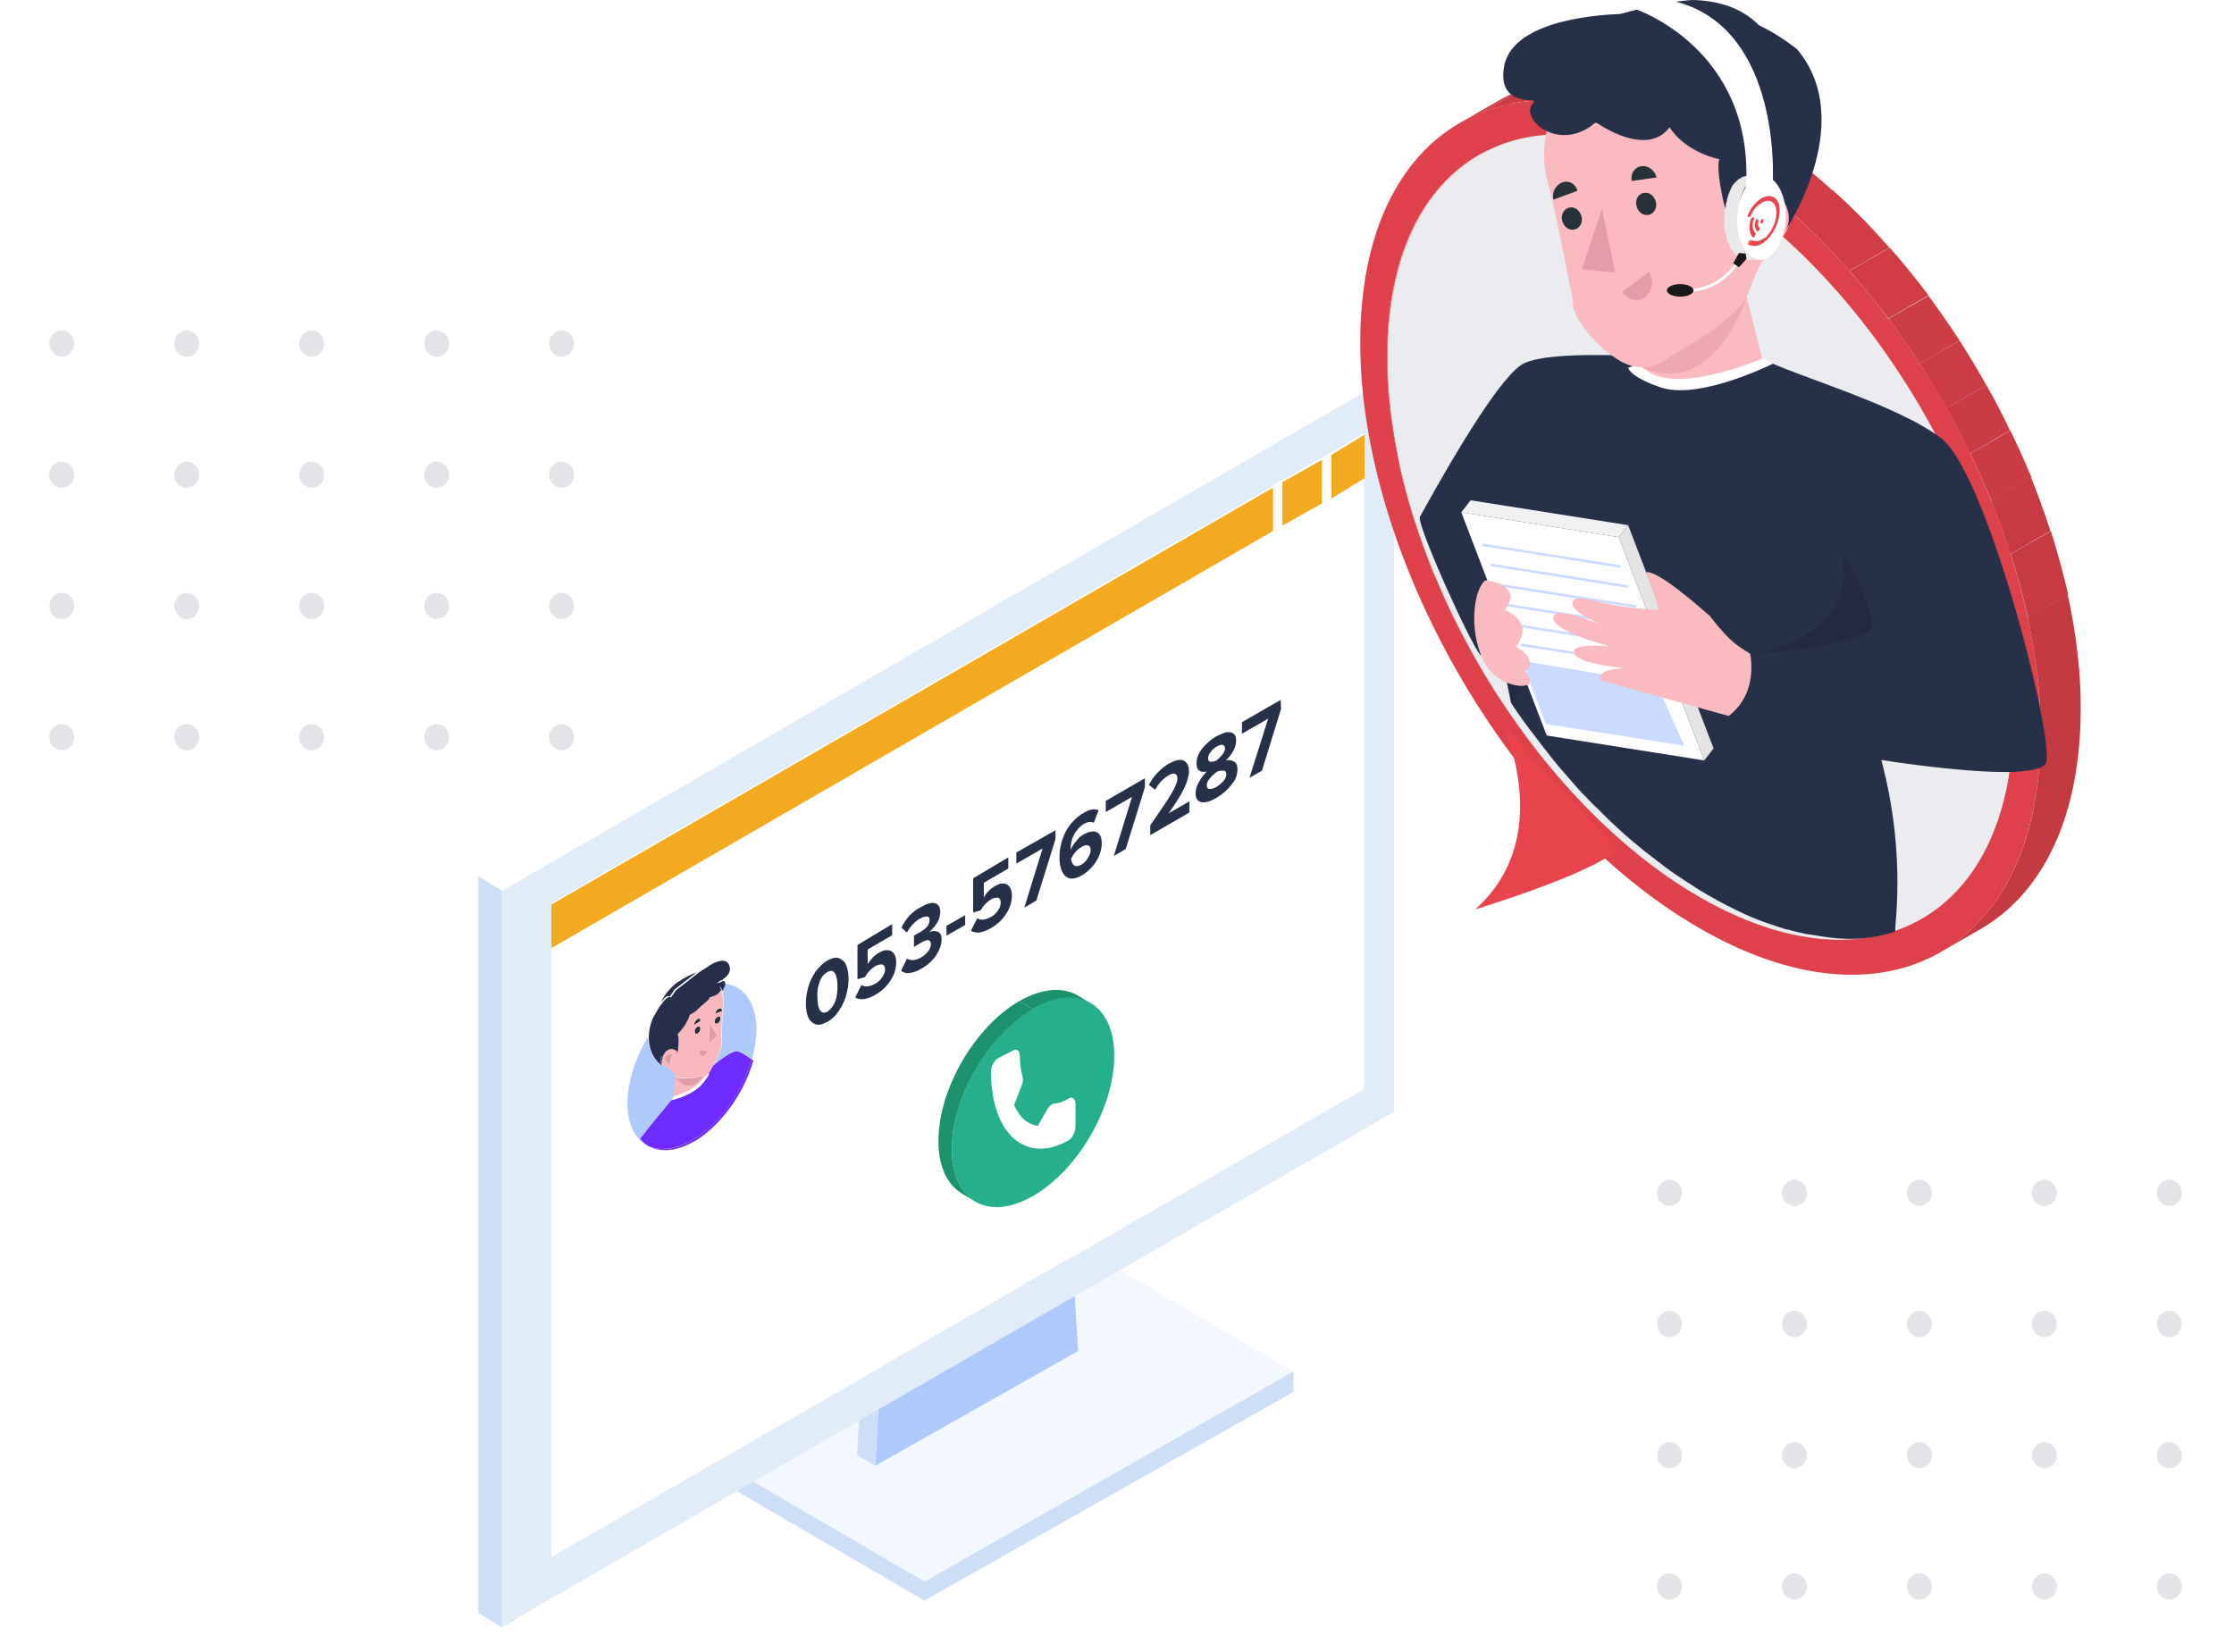 <svg width="453" height="335" viewBox="0 0 453 335" fill="none" xmlns="http://www.w3.org/2000/svg">
<g filter="url(#filter0_d_1503_141)">
<g opacity="0.3">
<ellipse cx="338.534" cy="231.918" rx="2.534" ry="2.661" fill="#9EA6B2"/>
<ellipse cx="363.871" cy="231.918" rx="2.534" ry="2.661" fill="#9EA6B2"/>
<ellipse cx="389.208" cy="231.918" rx="2.534" ry="2.661" fill="#9EA6B2"/>
<ellipse cx="414.545" cy="231.918" rx="2.534" ry="2.661" fill="#9EA6B2"/>
<ellipse cx="338.534" cy="258.529" rx="2.534" ry="2.661" fill="#9EA6B2"/>
<ellipse cx="363.871" cy="258.529" rx="2.534" ry="2.661" fill="#9EA6B2"/>
<ellipse cx="389.208" cy="258.529" rx="2.534" ry="2.661" fill="#9EA6B2"/>
<ellipse cx="414.545" cy="258.529" rx="2.534" ry="2.661" fill="#9EA6B2"/>
<ellipse cx="338.534" cy="285.14" rx="2.534" ry="2.661" fill="#9EA6B2"/>
<ellipse cx="363.871" cy="285.14" rx="2.534" ry="2.661" fill="#9EA6B2"/>
<ellipse cx="389.208" cy="285.14" rx="2.534" ry="2.661" fill="#9EA6B2"/>
<ellipse cx="414.545" cy="285.14" rx="2.534" ry="2.661" fill="#9EA6B2"/>
<ellipse cx="338.534" cy="311.751" rx="2.534" ry="2.661" fill="#9EA6B2"/>
<ellipse cx="363.871" cy="311.751" rx="2.534" ry="2.661" fill="#9EA6B2"/>
<ellipse cx="389.208" cy="311.751" rx="2.534" ry="2.661" fill="#9EA6B2"/>
<ellipse cx="414.545" cy="311.751" rx="2.534" ry="2.661" fill="#9EA6B2"/>
<ellipse cx="439.882" cy="231.918" rx="2.534" ry="2.661" fill="#9EA6B2"/>
<ellipse cx="439.882" cy="258.529" rx="2.534" ry="2.661" fill="#9EA6B2"/>
<ellipse cx="439.882" cy="285.14" rx="2.534" ry="2.661" fill="#9EA6B2"/>
<ellipse cx="439.882" cy="311.751" rx="2.534" ry="2.661" fill="#9EA6B2"/>
</g>
<g opacity="0.3">
<ellipse cx="12.534" cy="59.672" rx="2.534" ry="2.661" fill="#9EA6B2"/>
<ellipse cx="37.871" cy="59.672" rx="2.534" ry="2.661" fill="#9EA6B2"/>
<ellipse cx="63.208" cy="59.672" rx="2.534" ry="2.661" fill="#9EA6B2"/>
<ellipse cx="88.545" cy="59.672" rx="2.534" ry="2.661" fill="#9EA6B2"/>
<ellipse cx="12.534" cy="86.283" rx="2.534" ry="2.661" fill="#9EA6B2"/>
<ellipse cx="37.871" cy="86.283" rx="2.534" ry="2.661" fill="#9EA6B2"/>
<ellipse cx="63.208" cy="86.283" rx="2.534" ry="2.661" fill="#9EA6B2"/>
<ellipse cx="88.545" cy="86.283" rx="2.534" ry="2.661" fill="#9EA6B2"/>
<ellipse cx="12.534" cy="112.894" rx="2.534" ry="2.661" fill="#9EA6B2"/>
<ellipse cx="37.871" cy="112.894" rx="2.534" ry="2.661" fill="#9EA6B2"/>
<ellipse cx="63.208" cy="112.894" rx="2.534" ry="2.661" fill="#9EA6B2"/>
<ellipse cx="88.545" cy="112.894" rx="2.534" ry="2.661" fill="#9EA6B2"/>
<ellipse cx="12.534" cy="139.505" rx="2.534" ry="2.661" fill="#9EA6B2"/>
<ellipse cx="37.871" cy="139.505" rx="2.534" ry="2.661" fill="#9EA6B2"/>
<ellipse cx="63.208" cy="139.505" rx="2.534" ry="2.661" fill="#9EA6B2"/>
<ellipse cx="88.545" cy="139.505" rx="2.534" ry="2.661" fill="#9EA6B2"/>
<ellipse cx="113.882" cy="59.672" rx="2.534" ry="2.661" fill="#9EA6B2"/>
<ellipse cx="113.882" cy="86.283" rx="2.534" ry="2.661" fill="#9EA6B2"/>
<ellipse cx="113.882" cy="112.894" rx="2.534" ry="2.661" fill="#9EA6B2"/>
<ellipse cx="113.882" cy="139.505" rx="2.534" ry="2.661" fill="#9EA6B2"/>
</g>
</g>
<path d="M262.297 278.142L187.318 320.711L129.031 286.71L204.01 244.141L262.297 278.142Z" fill="#F3F8FF"/>
<path d="M262.297 278.142V282.29L187.318 324.679V320.801L262.297 278.142Z" fill="#CDDFF7"/>
<path d="M187.408 320.711V324.589L129.121 290.588V286.709L187.408 320.711Z" fill="#CDDFF7"/>
<path d="M211.86 168.382L218.627 273.993L177.483 297.262L183.619 184.075L211.86 168.382Z" fill="#AEC9FB"/>
<path d="M177.483 297.262L173.784 295.187L179.919 182.001L183.619 184.075L177.483 297.262Z" fill="#CDDFF7"/>
<path d="M183.709 184.075L180.009 182.001L208.251 166.398L211.95 168.472L183.709 184.075Z" fill="#9098A6"/>
<path d="M104.399 328.557L101.692 330L97 327.114V177.672L104.399 182.181V328.557Z" fill="#CDDFF7"/>
<path d="M104.399 182.181L97 177.672L277.997 73.143L282.688 76.029V78.915L104.399 182.181Z" fill="white"/>
<path d="M282.688 76.029V225.472L101.692 330V180.738L282.688 76.029ZM111.797 315.75L276.553 220.872V87.934L111.797 183.263V315.75Z" fill="#E1ECF9"/>
<path d="M276.553 87.934V220.872L111.797 315.75V183.173L276.553 87.934Z" fill="white"/>
<path d="M258.237 98.847L111.797 183.444V192.282L258.147 107.685V98.847H258.237Z" fill="#F3AA1E"/>
<path d="M268.072 93.255V102.093V103.086L269.966 102.093V101.101V92.263L268.072 93.255Z" fill="white"/>
<path d="M258.237 98.215V98.847V107.685V108.316L260.312 107.324L260.132 106.693V97.855V97.223L258.237 98.215Z" fill="white"/>
<path d="M268.072 102.093V93.255L260.041 97.764V106.603L268.072 102.093Z" fill="#F3AA1E"/>
<path d="M276.734 96.953V88.114L269.966 92.263V101.101L276.734 96.953Z" fill="#F3AA1E"/>
<path d="M299.832 31.656L307.952 26.966C296.584 33.64 289.456 47.71 289.365 67.641C289.365 74.676 290.177 81.981 291.802 89.377L283.681 94.067C282.057 86.671 281.245 79.366 281.245 72.331C281.335 52.309 288.463 38.24 299.832 31.656Z" fill="#C53A41"/>
<path d="M283.771 93.976L291.892 89.287C292.794 93.255 293.787 97.223 295.14 101.192L287.019 105.881C285.666 101.913 284.583 97.945 283.771 93.976Z" fill="#C73A42"/>
<path d="M286.929 105.881L295.05 101.192C296.132 104.529 297.305 107.775 298.659 111.022L290.538 115.712C289.185 112.465 288.012 109.218 286.929 105.881Z" fill="#C83A42"/>
<path d="M290.538 115.712L298.659 111.022C299.832 113.998 301.185 116.975 302.629 119.951L294.508 124.641C293.065 121.755 291.711 118.778 290.538 115.712Z" fill="#CA3B43"/>
<path d="M294.508 124.64L302.629 119.951C303.982 122.837 305.516 125.633 307.05 128.428L298.929 133.118C297.305 130.322 295.862 127.527 294.508 124.64Z" fill="#CB3B43"/>
<path d="M298.929 133.118L307.05 128.428C308.674 131.224 310.298 134.02 312.103 136.726L303.982 141.416C302.178 138.71 300.463 135.914 298.929 133.118Z" fill="#CD3C44"/>
<path d="M303.892 141.416L312.013 136.726C313.907 139.612 315.802 142.408 317.877 145.113L309.757 149.803C307.682 147.098 305.787 144.302 303.892 141.416Z" fill="#CE3C44"/>
<path d="M309.757 149.803L317.877 145.113C320.223 148.18 322.569 151.156 325.096 154.042L316.975 158.732C314.449 155.846 312.103 152.87 309.757 149.803Z" fill="#D03D45"/>
<path d="M316.975 158.732L325.096 154.042C328.524 157.92 332.043 161.528 335.742 164.865L327.622 169.554C323.923 166.217 320.404 162.61 316.975 158.732Z" fill="#D13D45"/>
<path d="M327.622 169.554L335.742 164.865C341.156 169.735 346.84 173.883 352.705 177.311L344.585 182C338.72 178.573 333.036 174.334 327.622 169.554Z" fill="#D33D46"/>
<path d="M344.585 181.91L352.705 177.22C356.495 179.385 360.284 181.189 363.893 182.542L355.773 187.231C352.164 185.969 348.465 184.165 344.585 181.91Z" fill="#D33D46"/>
<path d="M355.863 187.322L363.984 182.632C367.773 184.075 371.382 184.977 374.901 185.518L366.781 190.208C363.262 189.666 359.653 188.674 355.863 187.322Z" fill="#D13D45"/>
<path d="M366.781 190.117L374.901 185.428C377.518 185.788 380.044 185.969 382.48 185.879L374.36 190.568C371.924 190.659 369.397 190.568 366.781 190.117Z" fill="#D03D45"/>
<path d="M374.36 190.658L382.48 185.969C384.646 185.879 386.721 185.608 388.706 185.247L380.586 189.937C378.601 190.298 376.525 190.568 374.36 190.658Z" fill="#CE3C44"/>
<path d="M380.586 189.847L388.706 185.157C390.601 184.796 392.405 184.165 394.12 183.443L385.999 188.133C384.285 188.945 382.48 189.486 380.586 189.847Z" fill="#CD3C44"/>
<path d="M386.089 188.223L394.21 183.534C395.473 182.992 396.736 182.361 398 181.73L389.879 186.42C388.616 187.051 387.353 187.682 386.089 188.223Z" fill="#CB3B43"/>
<path d="M299.832 31.656L307.952 26.966C309.125 26.245 310.388 25.613 311.742 25.163L303.621 29.852C302.268 30.303 301.095 30.935 299.832 31.656Z" fill="#D6D7DA"/>
<path d="M299.832 31.656L307.952 26.966C309.125 26.245 310.388 25.613 311.742 25.163L303.621 29.852C302.268 30.303 301.095 30.934 299.832 31.656Z" fill="#D6D7DA"/>
<path d="M303.621 29.762L311.742 25.072C313.456 24.351 315.261 23.81 317.155 23.359L309.035 28.049C307.14 28.5 305.336 29.041 303.621 29.762Z" fill="#D7D8DC"/>
<path d="M309.035 28.139L317.156 23.449C319.141 22.998 321.216 22.727 323.381 22.727L315.261 27.417C313.095 27.417 311.02 27.688 309.035 28.139Z" fill="#D9DADD"/>
<path d="M315.261 27.327L323.381 22.637C325.817 22.547 328.344 22.727 330.96 23.088L322.84 27.778C320.223 27.417 317.697 27.237 315.261 27.327Z" fill="#DADBDF"/>
<path d="M315.261 27.327L323.381 22.637C325.817 22.547 328.344 22.727 330.96 23.088L322.84 27.778C320.223 27.417 317.697 27.237 315.261 27.327Z" fill="#DADBDF"/>
<path d="M322.84 27.778L330.96 23.088C334.479 23.629 338.088 24.531 341.878 25.974L333.757 30.664C330.058 29.311 326.359 28.319 322.84 27.778Z" fill="#DCDDE0"/>
<path d="M333.848 30.664L341.968 25.974C345.577 27.327 349.367 29.131 353.156 31.295L345.036 35.985C341.246 33.821 337.457 32.017 333.848 30.664Z" fill="#DDDEE2"/>
<path d="M295.952 24.982L304.073 20.292C305.336 19.571 306.779 18.849 308.133 18.308L300.012 22.998C298.659 23.539 297.305 24.171 295.952 24.982Z" fill="#CB3B43"/>
<path d="M300.012 22.998L308.133 18.308C310.028 17.497 312.013 16.956 314.088 16.505L305.967 21.194C303.892 21.555 301.907 22.186 300.012 22.998Z" fill="#CD3C44"/>
<path d="M305.967 21.104L314.088 16.414C316.253 15.963 318.509 15.693 320.855 15.602L312.734 20.292C310.388 20.383 308.133 20.653 305.967 21.104Z" fill="#CE3C44"/>
<path d="M312.734 20.292L320.855 15.603C323.471 15.512 326.269 15.693 329.156 16.053L321.035 20.743C318.148 20.383 315.351 20.202 312.734 20.292Z" fill="#D03D45"/>
<path d="M320.945 20.834L329.066 16.144C332.855 16.685 336.825 17.767 340.976 19.3L332.855 23.99C328.795 22.457 324.825 21.375 320.945 20.834Z" fill="#D13D45"/>
<path d="M332.855 23.9L340.976 19.21C344.946 20.653 349.006 22.637 353.156 24.982L345.036 29.672C340.885 27.327 336.825 25.433 332.855 23.9Z" fill="#D33D46"/>
<path d="M345.036 35.985L353.156 31.295C359.021 34.723 364.706 38.871 370.119 43.741L361.999 48.431C356.585 43.561 350.901 39.412 345.036 35.985Z" fill="#DDDEE2"/>
<path d="M361.999 48.431L370.119 43.742C373.818 47.078 377.428 50.686 380.766 54.564L372.646 59.254C369.217 55.376 365.698 51.768 361.999 48.431Z" fill="#DCDDE0"/>
<path d="M372.646 59.254L380.766 54.564C383.292 57.45 385.729 60.426 387.984 63.493L379.864 68.183C377.608 65.116 375.172 62.05 372.646 59.254Z" fill="#DADBDF"/>
<path d="M379.864 68.183L387.984 63.493C390.059 66.198 391.954 68.994 393.849 71.88L385.729 76.57C383.834 73.684 381.939 70.888 379.864 68.183Z" fill="#D9DADD"/>
<path d="M385.729 76.57L393.849 71.88C395.563 74.586 397.278 77.382 398.902 80.178L390.781 84.867C389.157 82.072 387.533 79.276 385.729 76.57Z" fill="#D7D8DC"/>
<path d="M390.781 84.867L398.902 80.178C400.436 82.974 401.969 85.769 403.323 88.655L395.202 93.345C393.759 90.459 392.315 87.663 390.781 84.867Z" fill="#D6D7DA"/>
<path d="M395.203 93.345L403.323 88.655C404.767 91.632 406.03 94.608 407.293 97.584L399.173 102.274C397.909 99.207 396.556 96.231 395.203 93.345Z" fill="#D4D5D8"/>
<path d="M399.172 102.184L407.293 97.494C408.646 100.741 409.819 104.078 410.902 107.324L402.782 112.014C401.699 108.767 400.436 105.521 399.172 102.184Z" fill="#D3D3D7"/>
<path d="M402.691 112.104L410.812 107.415C412.075 111.383 413.158 115.351 414.06 119.319L405.94 124.009C405.037 120.041 403.955 116.073 402.691 112.104Z" fill="#D1D2D5"/>
<path d="M405.94 123.919L414.06 119.229C415.684 126.625 416.496 133.93 416.496 140.965C416.406 160.987 409.368 175.056 397.909 181.64L389.789 186.33C401.157 179.746 408.285 165.586 408.376 145.654C408.376 138.62 407.564 131.315 405.94 123.919Z" fill="#CFD0D4"/>
<path d="M345.036 35.985C380.044 56.188 408.466 105.43 408.376 145.655C408.286 185.879 379.683 202.203 344.675 182.001C309.667 161.798 281.245 112.646 281.335 72.331C281.425 32.017 310.028 15.783 345.036 35.985Z" fill="#EBECF0"/>
<path d="M345.036 29.762L353.156 25.072C359.563 28.77 365.698 33.279 371.563 38.601L363.442 43.291C357.578 37.969 351.442 33.37 345.036 29.762Z" fill="#D33D46"/>
<path d="M363.442 43.2L371.563 38.511C375.623 42.118 379.503 46.086 383.112 50.235L374.992 54.925C371.382 50.776 367.503 46.808 363.442 43.2Z" fill="#D13D45"/>
<path d="M375.082 54.925L383.202 50.235C385.909 53.301 388.526 56.548 391.052 59.885L382.932 64.575C380.405 61.328 377.789 58.081 375.082 54.925Z" fill="#D03D45"/>
<path d="M382.932 64.665L391.052 59.975C393.217 62.952 395.383 66.018 397.368 69.084L389.247 73.774C387.262 70.618 385.097 67.641 382.932 64.665Z" fill="#CE3C44"/>
<path d="M389.247 73.774L397.368 69.085C399.263 72.061 401.067 75.037 402.782 78.103L394.661 82.793C392.947 79.727 391.142 76.751 389.247 73.774Z" fill="#CD3C44"/>
<path d="M394.661 82.793L402.782 78.103C404.496 81.079 406.12 84.146 407.564 87.302L399.443 91.992C398 88.836 396.375 85.769 394.661 82.793Z" fill="#CB3B43"/>
<path d="M399.533 91.992L407.654 87.302C409.188 90.459 410.631 93.706 411.985 96.953L403.864 101.642C402.511 98.396 401.067 95.149 399.533 91.992Z" fill="#CA3B43"/>
<path d="M403.774 101.642L411.895 96.953C413.338 100.47 414.601 104.078 415.774 107.685L407.654 112.375C406.571 108.767 405.218 105.16 403.774 101.642Z" fill="#C83A42"/>
<path d="M407.744 112.375L415.865 107.685C417.218 112.014 418.391 116.253 419.383 120.582L411.263 125.272C410.271 120.943 409.098 116.614 407.744 112.375Z" fill="#C73A42"/>
<path d="M411.173 125.272L419.293 120.582C421.008 128.609 422 136.545 421.91 144.121C421.82 165.857 414.15 181.099 401.789 188.314L393.669 193.003C406.03 185.788 413.789 170.547 413.789 148.811C413.88 141.145 412.887 133.208 411.173 125.272Z" fill="#C53A41"/>
<path d="M345.036 29.762C383.112 51.678 413.97 105.16 413.789 148.811C413.699 192.553 382.571 210.229 344.585 188.223C306.509 166.308 275.651 112.826 275.831 69.174C275.921 25.433 307.05 7.756 345.036 29.762ZM344.585 181.91C379.593 202.112 408.195 185.879 408.285 145.564C408.376 105.34 379.954 56.097 344.946 35.895C309.937 15.693 281.335 31.927 281.245 72.241C281.155 112.555 309.576 161.708 344.585 181.91Z" fill="#DF414A"/>
<path d="M304.794 147.188C304.794 147.188 315.531 169.915 299.11 184.436C299.11 184.436 322.93 177.221 327.983 172.26L304.794 147.188Z" fill="#E9444D"/>
<path d="M300.463 132.938C302.178 129.962 303.351 127.887 303.351 127.887C303.351 127.887 304.794 134.471 306.418 142.588C307.772 144.663 309.216 146.647 310.659 148.541C312.103 150.435 313.546 152.329 314.99 154.132C315.802 155.124 316.614 156.116 317.516 157.109C318.329 158.01 319.05 158.912 319.862 159.814C320.494 160.536 321.126 161.167 321.757 161.798C322.479 162.61 323.201 163.332 324.013 164.053C327.622 167.751 331.502 171.178 335.472 174.154C336.103 174.695 336.825 175.146 337.457 175.687C338.269 176.319 339.171 176.95 339.983 177.491C340.976 178.122 341.968 178.844 342.87 179.385C343.953 180.107 345.126 180.828 346.209 181.459C348.825 182.993 351.352 184.255 353.878 185.428C354.42 185.698 354.961 185.879 355.502 186.149C357.487 186.961 359.382 187.592 361.367 188.224C361.818 188.404 362.269 188.494 362.811 188.584C363.623 188.855 364.525 189.035 365.337 189.216C365.969 189.396 366.6 189.486 367.232 189.576C367.322 189.576 367.322 189.576 367.412 189.576C372.736 190.568 377.789 191.019 384.285 188.945L384.375 187.412C385.368 176.229 384.375 164.955 381.488 154.132C381.488 154.132 396.556 156.567 406.481 156.567C407.473 156.567 408.466 156.567 409.278 156.477C411.804 156.297 413.789 155.936 414.601 155.124C414.692 154.944 414.872 154.854 414.872 154.673C415.143 154.132 415.053 152.689 414.872 150.795C413.609 139.702 405.669 109.579 398.36 95.51C398.36 95.419 398.27 95.329 398.18 95.239C396.646 92.173 395.022 89.918 393.578 88.836C384.285 81.801 362.811 75.849 357.307 72.692L335.201 72.421C335.201 72.421 314.81 70.888 309.035 73.684C304.885 75.668 296.133 89.918 287.922 104.799C287.11 106.332 299.742 134.11 300.463 132.938Z" fill="#263049"/>
<path opacity="0.2" d="M373.187 111.653C373.187 111.653 381.307 124.37 379.052 127.797C376.706 131.224 354.961 132.667 354.961 132.667C354.961 132.667 378.24 129.421 373.187 111.653Z" fill="#1B1819"/>
<path opacity="0.2" d="M303.351 127.887C303.351 127.887 313.276 108.497 311.742 101.552C311.742 101.552 313.456 135.734 306.418 142.588L303.351 127.887Z" fill="#1B1819"/>
<path d="M357.397 72.602L359.653 73.684C359.653 73.684 345.397 80.899 337.276 78.735C337.276 78.735 330.96 76.841 330.148 74.586L333.216 73.594C333.126 73.594 337.637 80.538 357.397 72.602Z" fill="white"/>
<path d="M353.608 57.901L357.307 72.692C357.307 72.692 339.081 80.629 333.306 74.586L332.494 71.429L353.608 57.901Z" fill="#FBBAC0"/>
<path d="M360.375 43.291C360.375 43.291 365.969 33.55 364.886 28.86C363.803 24.171 345.848 31.566 345.848 31.566C345.848 31.566 348.916 41.847 350.359 44.192C351.713 46.537 360.375 43.291 360.375 43.291Z" fill="#435973"/>
<path d="M307.591 17.406C307.862 18.489 309.667 19.841 312.103 21.194C311.471 21.645 311.381 22.547 311.922 23.088C312.013 23.178 312.013 23.178 312.103 23.269C312.644 23.629 313.095 23.81 313.366 23.9L314.088 24.08C314.358 23.449 314.539 22.908 314.719 22.457C314.719 22.367 314.81 22.367 314.81 22.277C318.328 23.9 321.847 24.441 321.847 24.441C322.389 24.622 323.02 24.712 323.562 24.892C330.239 26.335 338.539 25.794 338.539 25.794C341.878 31.025 348.645 32.288 348.645 32.288C348.645 32.378 348.555 32.468 348.555 32.558C353.247 35.083 360.104 31.476 363.442 29.401C364.705 28.59 365.427 28.049 365.427 28.049C365.427 28.049 368.585 19.932 357.848 6.494C354.149 1.714 348.645 0.09 343.051 0C342.87 0 341.878 0.09 340.434 0.271C337.367 0.722 331.953 1.714 326.359 3.517C318.689 5.952 310.749 9.921 308.223 15.783H308.133C307.682 15.963 307.321 16.324 307.591 17.406Z" fill="#263049"/>
<path d="M314.088 24.08L348.013 32.107C348.194 32.197 348.374 32.378 348.645 32.468C348.645 32.378 348.645 32.288 348.735 32.197C348.735 32.197 341.878 30.935 338.63 25.704C338.63 25.704 330.329 26.245 323.652 24.802C323.111 24.712 322.479 24.531 321.938 24.351C321.938 24.351 318.419 23.81 314.9 22.186C314.9 22.277 314.81 22.277 314.81 22.367C314.539 22.908 314.359 23.449 314.088 24.08Z" fill="#263049"/>
<path d="M319.141 62.681L319.231 62.861C319.502 63.853 320.043 64.846 320.674 65.748C321.035 66.379 321.487 66.92 321.938 67.461C323.832 69.806 326.359 71.971 328.705 73.323C328.885 73.413 329.066 73.504 329.246 73.594C329.607 73.774 329.968 73.865 330.329 74.045C330.69 74.135 331.051 74.315 331.412 74.315C331.953 74.406 332.585 74.496 333.126 74.496C333.487 74.496 333.938 74.496 334.299 74.406C334.389 74.406 334.57 74.315 334.75 74.315C337.367 73.774 337.547 72.872 340.525 71.249C340.976 71.069 341.427 70.798 341.788 70.528C342.78 69.986 343.773 69.355 344.675 68.724C345.216 68.363 345.758 68.002 346.299 67.641C350.359 64.755 353.608 61.779 354.239 60.156C354.239 60.156 355.412 56.729 356.856 53.843L356.946 53.752C357.126 53.392 357.307 53.031 357.578 52.67C357.758 52.49 357.848 52.219 357.938 52.039C358.931 50.506 360.736 49.243 361.909 47.439C363.081 45.726 363.533 43.651 361.909 40.675C359.833 37.068 356.585 37.789 354.149 39.593C353.156 40.314 352.344 41.216 351.803 42.118C351.442 42.659 351.262 43.2 351.171 43.561C350.72 46.447 348.194 35.264 348.826 32.558C348.826 32.468 348.826 32.378 348.916 32.288C348.916 32.288 342.149 31.025 338.81 25.794C338.81 25.794 330.509 26.335 323.832 24.892C323.291 24.802 322.659 24.622 322.118 24.441C322.118 24.441 318.599 23.9 315.08 22.277C315.08 22.367 314.99 22.367 314.99 22.457C314.81 22.908 314.539 23.449 314.359 24.08C314.088 24.802 313.817 25.614 313.637 26.515C313.005 29.311 312.734 33.009 313.907 37.248C314.178 38.06 314.359 39.052 314.719 40.314C314.81 40.765 314.9 41.216 314.99 41.667C316.344 47.529 317.968 56.278 318.87 60.607C318.87 61.509 318.96 62.23 319.141 62.681Z" fill="#FBBAC0"/>
<path d="M353.156 44.192C353.156 44.192 358.299 40.765 359.111 42.749C360.014 44.733 357.126 49.514 355.953 49.874C355.953 49.874 355.953 45.816 353.156 44.192Z" fill="#EDA9B2"/>
<path d="M332.945 74.586C347.653 80.719 353.878 61.148 354.149 60.246C353.427 61.869 350.269 64.846 346.209 67.641C345.668 68.002 345.126 68.363 344.585 68.724C343.683 69.355 342.69 69.896 341.698 70.528C341.246 70.798 340.795 71.069 340.434 71.249C337.457 72.782 337.367 73.774 334.66 74.315C334.479 74.315 334.299 74.406 334.209 74.406C333.757 74.496 333.306 74.496 332.945 74.586Z" fill="#EDA9B2"/>
<path d="M331.863 41.847C332.223 43.11 333.306 43.832 334.389 43.561C335.472 43.29 336.103 42.028 335.742 40.855C335.381 39.593 334.299 38.871 333.216 39.142C332.133 39.412 331.502 40.585 331.863 41.847Z" fill="#263238"/>
<path d="M330.87 36.707L335.923 35.985C335.562 34.542 334.208 33.46 332.765 33.73C331.411 33.911 330.599 35.264 330.87 36.707Z" fill="#263238"/>
<path d="M334.389 55.105L328.975 59.164C330.058 60.877 332.224 61.418 333.667 60.246C335.111 59.074 335.472 56.819 334.389 55.105Z" fill="#E29DA8"/>
<path d="M314.99 40.495L319.862 38.691C319.501 37.248 318.148 36.526 316.795 36.977C315.441 37.518 314.629 39.052 314.99 40.495Z" fill="#263238"/>
<path d="M316.795 44.824C317.155 46.086 318.238 46.808 319.321 46.537C320.404 46.267 321.035 45.004 320.674 43.832C320.313 42.569 319.231 41.847 318.148 42.118C317.065 42.389 316.434 43.651 316.795 44.824Z" fill="#263238"/>
<path d="M324.825 42.298L327.532 55.285L320.765 54.564L324.825 42.298Z" fill="#E29DA8"/>
<path d="M311.832 20.293C313.546 19.481 315.892 19.481 315.892 19.481C315.892 19.481 314.088 20.112 311.832 20.293C310.659 20.834 309.847 21.826 310.479 23.449C311.02 24.712 312.013 25.794 313.366 26.515C313.546 25.614 313.817 24.802 314.088 24.08C314.359 23.449 314.539 22.908 314.719 22.457C314.719 22.367 314.81 22.367 314.81 22.277C318.329 23.9 321.847 24.441 321.847 24.441C322.389 24.622 323.02 24.712 323.562 24.892C330.239 26.335 338.54 25.794 338.54 25.794C341.878 31.025 348.645 32.288 348.645 32.288C348.645 32.378 348.555 32.468 348.555 32.558C347.923 35.354 350.45 46.447 350.901 43.561C350.991 43.11 351.171 42.569 351.532 42.118C352.074 41.216 352.886 40.314 353.878 39.593C356.314 37.789 359.563 37.068 361.638 40.675C363.352 43.651 362.811 45.816 361.638 47.439C362.179 47.89 361.638 47.439 361.638 47.439C361.638 47.439 376.976 25.073 364.435 10.011C364.435 10.011 352.525 0.451 349.547 5.321L345.397 2.976L331.141 2.796C331.141 2.796 330.69 2.796 329.878 2.796C325.005 2.886 307.321 3.788 305.065 13.077C303.712 19.751 308.223 20.563 311.832 20.293Z" fill="#263049"/>
<path d="M338.63 25.704C338.63 25.704 330.329 26.245 323.652 24.802C324.103 25.163 334.028 32.107 338.63 25.704Z" fill="#263049"/>
<path d="M315.983 19.481C315.983 19.481 313.546 19.481 311.922 20.292C314.088 20.112 315.983 19.481 315.983 19.481Z" fill="#263049"/>
<path d="M313.366 26.425C316.073 27.959 320.133 27.868 323.562 24.802C323.02 24.712 322.389 24.531 321.847 24.351C321.847 24.351 318.328 23.81 314.81 22.186C314.81 22.277 314.719 22.277 314.719 22.367C314.539 22.818 314.268 23.359 314.088 23.99C313.817 24.712 313.546 25.523 313.366 26.425Z" fill="#263049"/>
<path d="M296.313 103.897L313.637 149.172L345.577 154.222L328.254 108.948L296.313 103.897Z" fill="white"/>
<path d="M345.577 154.222L347.472 151.787L330.148 106.513L328.254 108.948L345.577 154.222Z" fill="#E4E4E4"/>
<path d="M328.254 108.948L330.148 106.513L298.208 101.462L296.313 103.897L328.254 108.948Z" fill="#F0F1F3"/>
<path d="M300.554 110.481L328.615 114.9" stroke="#CADBFF" stroke-width="0.502" stroke-miterlimit="10"/>
<path d="M302.178 114.54L330.148 118.959" stroke="#CADBFF" stroke-width="0.502" stroke-miterlimit="10"/>
<path d="M303.712 118.598L331.772 123.017" stroke="#CADBFF" stroke-width="0.502" stroke-miterlimit="10"/>
<path d="M305.245 122.656L333.306 127.076" stroke="#CADBFF" stroke-width="0.502" stroke-miterlimit="10"/>
<path d="M306.87 126.715L334.84 131.134" stroke="#CADBFF" stroke-width="0.502" stroke-miterlimit="10"/>
<path d="M308.403 130.773L336.464 135.102" stroke="#CADBFF" stroke-width="0.502" stroke-miterlimit="10"/>
<path d="M335.923 138.62L308.584 134.02L313.456 146.827L341.517 151.246L335.923 138.62Z" fill="#CADBFF"/>
<path d="M319.141 132.126C319.321 134.471 326.9 135.193 329.607 135.553C328.885 135.553 323.742 135.553 324.554 137.989L350.54 145.204C356.765 140.424 354.871 132.577 354.871 132.577C354.871 132.577 356.585 133.75 354.871 132.577C352.705 131.134 351.171 130.683 346.84 125.092C346.75 124.911 346.66 124.821 346.48 124.731C345.036 123.468 336.013 115.441 333.757 116.073C333.757 116.073 336.284 122.386 336.284 123.739C336.284 123.739 329.607 123.378 324.464 122.115C320.855 121.213 319.501 121.033 318.96 121.935C318.148 123.288 321.216 125.272 325.096 126.805C320.584 125.182 315.441 123.198 314.99 125.092C314.268 127.707 325.005 130.773 326.72 131.134C325.366 130.954 319.05 130.503 319.141 132.126Z" fill="#FBBAC0"/>
<path d="M353.968 38.06C351.893 41.306 351.622 46.718 353.427 50.055C355.232 53.482 358.299 53.572 360.374 50.325C362.45 47.078 362.72 41.667 360.916 38.33C359.202 34.903 356.044 34.813 353.968 38.06Z" fill="white"/>
<path d="M349.908 47.259C349.908 47.169 349.908 47.078 349.818 47.078C349.728 46.627 349.637 46.177 349.637 45.635C349.637 45.545 349.637 45.365 349.637 45.275C349.637 44.914 349.637 44.463 349.637 44.102C349.637 44.012 349.637 43.922 349.637 43.742C349.637 43.291 349.728 42.749 349.818 42.298C349.818 42.208 349.818 42.118 349.908 42.028C349.908 41.757 349.998 41.577 349.998 41.306C349.998 41.126 350.089 40.946 350.179 40.765C350.179 40.675 350.179 40.675 350.179 40.585V40.495C350.269 40.314 350.269 40.044 350.359 39.863C350.449 39.683 350.45 39.503 350.54 39.322C350.54 39.322 350.54 39.232 350.63 39.232C350.63 39.232 350.63 39.232 350.63 39.142C350.63 39.052 350.72 38.962 350.72 38.871C350.81 38.691 350.901 38.601 350.901 38.42C350.991 38.33 351.081 38.15 351.081 38.06C351.081 37.969 351.171 37.969 351.171 37.879C351.171 37.789 351.262 37.789 351.262 37.699C351.352 37.609 351.442 37.428 351.532 37.338C351.532 37.338 351.532 37.338 351.622 37.248C351.713 37.158 351.713 37.068 351.803 37.068C351.893 36.977 351.893 36.977 351.983 36.887C351.983 36.887 351.983 36.887 352.074 36.797C352.164 36.707 352.254 36.617 352.344 36.526C352.344 36.526 352.344 36.526 352.435 36.436L352.525 36.346C352.615 36.346 352.615 36.256 352.705 36.256C352.795 36.256 352.795 36.166 352.886 36.166C352.976 36.166 352.976 36.075 353.066 36.075C353.066 36.075 353.156 36.075 353.156 35.985C353.247 35.985 353.247 35.895 353.337 35.895C353.427 35.895 353.427 35.805 353.517 35.805C353.517 35.805 353.517 35.805 353.607 35.805H353.698C353.788 35.715 353.968 35.715 354.059 35.715H354.149H354.239C354.42 35.715 354.69 35.624 354.871 35.624L357.487 35.715C357.307 35.715 357.036 35.715 356.856 35.805C356.765 35.805 356.765 35.805 356.675 35.805C356.585 35.805 356.405 35.895 356.314 35.895C356.224 35.895 356.224 35.895 356.134 35.985C356.044 35.985 356.044 36.075 355.953 36.075C355.863 36.166 355.773 36.166 355.683 36.256C355.592 36.256 355.592 36.346 355.502 36.346C355.412 36.436 355.322 36.526 355.232 36.526L355.141 36.617C355.051 36.707 354.871 36.887 354.78 36.977C354.78 36.977 354.78 36.977 354.69 37.068C354.6 37.158 354.42 37.338 354.329 37.428C354.329 37.428 354.329 37.428 354.239 37.519C354.149 37.699 353.968 37.879 353.878 38.06C353.607 38.42 353.427 38.871 353.247 39.322C353.247 39.322 353.247 39.322 353.247 39.412C353.066 39.863 352.886 40.314 352.795 40.765C352.795 40.855 352.795 40.855 352.795 40.946C352.705 41.397 352.615 41.757 352.525 42.208C352.525 42.298 352.525 42.389 352.435 42.479C352.344 42.93 352.344 43.471 352.254 43.922C352.254 44.012 352.254 44.102 352.254 44.283C352.254 44.643 352.254 45.094 352.254 45.455C352.254 45.545 352.254 45.726 352.254 45.816C352.254 46.267 352.344 46.718 352.435 47.259C352.435 47.349 352.435 47.439 352.525 47.439C352.615 47.8 352.705 48.251 352.795 48.612C352.795 48.702 352.886 48.882 352.886 48.972C353.066 49.423 353.156 49.784 353.427 50.145C354.329 51.858 355.502 52.67 356.765 52.76L354.149 52.67C352.886 52.58 351.713 51.768 350.81 50.055C350.63 49.694 350.45 49.243 350.269 48.882C350.269 48.792 350.179 48.612 350.179 48.522C350.089 47.98 349.998 47.62 349.908 47.259Z" fill="#EAE8E8"/>
<path d="M353.427 51.498C353.427 51.498 349.638 59.705 341.066 58.803" stroke="white" stroke-width="0.572" stroke-miterlimit="10"/>
<path d="M353.968 51.408L352.615 51.317L351.442 53.392L352.615 54.203L354.149 52.49L353.968 51.408Z" fill="#1B1819"/>
<path d="M340.705 60.156C342.2 60.156 343.412 59.59 343.412 58.893C343.412 58.196 342.2 57.63 340.705 57.63C339.21 57.63 337.998 58.196 337.998 58.893C337.998 59.59 339.21 60.156 340.705 60.156Z" fill="#1B1819"/>
<path d="M359.021 40.855L358.48 40.585C359.111 40.855 359.472 41.487 359.653 42.479C359.833 44.373 358.751 46.898 357.217 48.071L357.758 48.341C359.292 47.169 360.465 44.643 360.194 42.749C360.104 41.848 359.653 41.126 359.021 40.855Z" fill="white"/>
<path d="M357.668 48.431L357.126 48.161C357.126 48.161 357.126 48.161 357.036 48.161C356.224 48.702 355.502 48.882 354.871 48.612L355.412 48.882C356.134 49.153 356.856 49.063 357.668 48.431Z" fill="white"/>
<path d="M356.044 44.553L355.502 44.283C355.141 45.185 355.322 46.177 355.773 46.537L356.314 46.808C355.863 46.447 355.773 45.455 356.044 44.553Z" fill="white"/>
<path d="M355.773 46.628L356.314 46.898L355.773 46.628C355.773 46.537 355.773 46.628 355.773 46.628Z" fill="#FF4B47"/>
<path d="M355.502 48.882L354.961 48.612C354.871 48.612 354.871 48.612 354.781 48.612L355.322 48.882C355.412 48.882 355.412 48.882 355.502 48.882Z" fill="#FF4B47"/>
<path d="M357.487 44.373L356.946 44.102C356.856 44.102 356.766 44.102 356.675 44.193L357.217 44.463C357.307 44.373 357.397 44.373 357.487 44.373Z" fill="white"/>
<path d="M356.585 45.094L357.126 45.365C357.036 45.365 357.036 45.275 357.036 45.094L356.495 44.824C356.405 45.004 356.495 45.094 356.585 45.094Z" fill="white"/>
<path d="M357.217 44.463L356.675 44.193L357.217 44.463Z" fill="#FF9493"/>
<path d="M355.322 48.972L354.781 48.702C354.69 48.702 354.69 48.792 354.6 48.882L355.141 49.153C355.232 49.063 355.232 48.972 355.322 48.972Z" fill="#FF4B47"/>
<path d="M355.141 49.153L354.69 48.882L354.51 49.243L355.051 49.514L355.141 49.153Z" fill="#FF4B47"/>
<path d="M355.051 49.514L354.51 49.243C354.42 49.423 354.42 49.604 354.51 49.604L355.051 49.874C354.961 49.874 354.961 49.694 355.051 49.514Z" fill="#FF4B47"/>
<path d="M355.232 44.192L354.69 43.922C354.6 44.012 354.6 44.012 354.51 44.102C354.239 44.914 354.149 45.726 354.239 46.357C354.329 47.078 354.6 47.529 354.961 47.89L355.502 48.161C355.141 47.89 354.871 47.349 354.781 46.627C354.69 45.906 354.781 45.184 355.051 44.373C355.141 44.373 355.141 44.283 355.232 44.192Z" fill="white"/>
<path d="M354.961 48.071L355.502 48.341L354.961 48.071Z" fill="#FF4B47"/>
<path d="M357.217 44.463C357.036 44.553 356.946 44.914 356.946 45.094C356.946 45.365 357.126 45.365 357.307 45.275C357.487 45.094 357.668 44.824 357.578 44.643C357.578 44.373 357.397 44.373 357.217 44.463Z" fill="#E9444D"/>
<path d="M357.217 44.463L356.675 44.193C356.495 44.283 356.405 44.643 356.405 44.824L356.946 45.094C356.946 44.914 357.036 44.643 357.217 44.463Z" fill="white"/>
<path d="M356.314 44.283L355.773 44.012H355.683L356.224 44.283H356.314Z" fill="white"/>
<path d="M356.495 44.373L355.953 44.102H355.773L356.314 44.283L356.495 44.373Z" fill="white"/>
<path d="M356.224 44.373L355.683 44.102C355.593 44.193 355.593 44.193 355.502 44.373L356.044 44.643C356.044 44.463 356.134 44.373 356.224 44.373Z" fill="white"/>
<path d="M356.224 44.373C356.134 44.463 356.134 44.463 356.044 44.644C355.683 45.545 355.863 46.537 356.314 46.898C356.405 46.898 356.405 46.898 356.495 46.898L356.585 46.808L356.765 46.537L356.856 46.267L356.765 46.177C356.495 45.996 356.405 45.365 356.585 44.824V44.644L356.495 44.553H356.314C356.314 44.283 356.224 44.283 356.224 44.373Z" fill="#E9444D"/>
<path d="M355.322 44.192L354.78 43.922C354.78 43.922 354.69 43.922 354.69 44.012L355.232 44.283C355.232 44.192 355.322 44.192 355.322 44.192Z" fill="white"/>
<path d="M355.593 44.192L355.051 44.012L354.871 43.922L355.322 44.192H355.593Z" fill="white"/>
<path d="M359.472 39.863L358.931 39.593C358.209 39.232 357.217 39.413 356.224 40.134L356.765 40.404C357.758 39.773 358.75 39.593 359.472 39.863Z" fill="white"/>
<path d="M355.232 44.193C355.141 44.283 355.141 44.283 355.051 44.373C354.78 45.184 354.69 45.996 354.78 46.628C354.871 47.349 355.141 47.8 355.502 48.161C355.592 48.161 355.592 48.161 355.683 48.161C355.683 48.161 355.773 48.071 355.773 47.98L355.953 47.62L356.044 47.349L355.953 47.259C355.683 46.988 355.502 46.628 355.412 46.086C355.322 45.545 355.412 45.004 355.683 44.373V44.193L355.592 44.102L355.412 44.012C355.322 44.193 355.232 44.193 355.232 44.193Z" fill="#E9444D"/>
<path d="M356.765 40.495L356.224 40.224C356.224 40.224 356.224 40.224 356.134 40.314L356.765 40.495Z" fill="#FF9493"/>
<path d="M354.42 44.012L353.878 43.742L354.149 43.832L354.6 44.102L354.42 44.012Z" fill="#FF4B47"/>
<path d="M356.765 40.495L356.224 40.224C355.322 40.946 354.42 42.028 353.878 43.291L354.42 43.561C354.961 42.298 355.773 41.216 356.765 40.495Z" fill="white"/>
<path d="M354.42 43.651L353.878 43.381C353.788 43.561 353.788 43.742 353.878 43.742L354.42 44.012C354.329 43.922 354.329 43.742 354.42 43.651Z" fill="white"/>
<path d="M356.765 40.495C355.863 41.216 354.961 42.298 354.419 43.561C354.329 43.742 354.329 43.922 354.419 43.922L354.6 44.012C354.69 44.012 354.69 44.012 354.78 44.012C354.871 44.012 354.871 43.922 354.961 43.832C355.412 42.749 356.044 41.938 356.856 41.397C356.856 41.397 356.856 41.397 356.946 41.306C358.57 40.134 360.014 40.765 360.194 42.749C360.375 44.643 359.292 47.169 357.758 48.341C357.758 48.341 357.758 48.341 357.668 48.341C356.856 48.882 356.134 49.063 355.502 48.792C355.412 48.792 355.412 48.792 355.322 48.792C355.232 48.792 355.232 48.882 355.141 48.972L354.961 49.333C354.871 49.514 354.871 49.694 354.961 49.694C355.773 50.055 356.675 49.874 357.668 49.153C357.668 49.153 357.668 49.153 357.758 49.063C359.743 47.62 361.096 44.463 360.826 42.028C360.645 39.863 358.75 39.052 356.765 40.495Z" fill="#E9444D"/>
<path d="M359.472 36.887C359.472 36.887 361.367 6.313 340.254 0.451C339.261 0.18 338.179 0.18 337.186 0.451L331.502 1.804C331.502 1.804 355.683 9.74 354.059 37.969L359.472 36.887Z" fill="white"/>
<path d="M300.734 133.84C303.17 138.981 308.764 139.612 309.937 138.8C310.659 138.349 309.847 136.906 309.216 136.095C309.576 135.914 309.847 135.644 310.028 135.193C310.93 132.848 307.411 131.224 307.411 131.224C307.411 131.224 309.035 128.789 308.764 127.436C308.223 124.821 305.155 123.739 305.155 123.739C305.155 123.739 306.599 121.664 306.238 120.582C305.606 118.057 301.185 117.696 301.185 117.696C298.749 119.68 297.847 127.797 300.734 133.84Z" fill="#FBBAC0"/>
<path d="M145.633 206.171C145.903 205.991 146.174 206.261 146.084 206.622C146.084 206.983 145.813 207.434 145.542 207.614H145.452C145.091 207.794 144.911 207.614 144.911 207.163C144.911 206.802 145.182 206.351 145.452 206.261C145.542 206.261 145.542 206.171 145.633 206.171C145.542 206.171 145.633 206.171 145.633 206.171Z" fill="#263238"/>
<path d="M171.618 195.799C171.889 196.521 172.069 197.423 172.069 198.505C172.069 199.587 171.889 200.67 171.618 201.752C171.348 202.834 170.806 203.916 170.175 204.908C169.543 205.901 168.731 206.712 167.739 207.253C166.746 207.794 165.934 207.975 165.302 207.704C164.671 207.434 164.129 206.983 163.859 206.261C163.588 205.54 163.408 204.638 163.408 203.556C163.408 202.473 163.588 201.391 163.859 200.309C164.129 199.227 164.671 198.144 165.302 197.152C166.024 196.16 166.836 195.348 167.739 194.807C168.731 194.266 169.543 194.086 170.175 194.356C170.806 194.627 171.348 195.078 171.618 195.799ZM169.363 203.105C169.724 202.203 169.814 201.121 169.814 199.948C169.814 198.776 169.633 197.874 169.272 197.333C168.911 196.791 168.37 196.791 167.739 197.152C167.017 197.603 166.475 198.234 166.205 199.136C165.844 200.038 165.663 201.121 165.754 202.293C165.754 203.465 165.934 204.367 166.295 204.908C166.656 205.45 167.197 205.54 167.919 205.089C168.46 204.638 169.002 204.007 169.363 203.105Z" fill="#263049"/>
<path d="M140.309 231.244C145.813 228.087 150.505 221.413 152.4 214.829C152.49 214.919 152.58 215.01 152.761 215.1C151.046 221.142 146.986 227.185 142.024 230.702C141.572 230.973 141.121 231.334 140.67 231.514C137.061 233.588 133.723 233.769 131.286 232.326C133.632 233.498 136.79 233.318 140.309 231.244Z" fill="#6F2BFF"/>
<path d="M144.189 216.813C144.37 216.543 144.55 216.272 144.64 216.002C145.723 215.19 146.896 214.288 147.798 213.747L147.979 213.657C148.43 213.386 148.791 213.296 149.061 213.206C149.693 213.025 150.956 213.747 152.4 214.829C150.505 221.503 145.813 228.087 140.309 231.243C136.79 233.228 133.632 233.498 131.286 232.326C130.745 231.965 130.204 231.514 129.753 230.973C131.918 228.087 134.715 224.84 136.069 223.126C136.249 223.126 138.414 222.676 140.309 221.503C140.941 221.142 141.572 220.691 142.114 220.15C142.204 220.06 143.738 218.346 143.828 217.625L143.648 217.715C143.738 217.625 143.828 217.445 143.918 217.354C143.918 217.264 144.009 217.084 144.189 216.903V216.813Z" fill="#6F2BFF"/>
<path d="M143.557 217.715L143.738 217.625C143.648 218.347 142.114 220.06 142.024 220.15C141.482 220.691 140.941 221.142 140.219 221.503C138.324 222.585 136.159 223.036 135.978 223.127L136.52 222.405C136.52 222.405 136.52 222.405 136.61 222.405C136.971 222.315 138.595 221.864 140.129 220.962C141.212 220.331 142.294 219.429 142.836 218.347L142.926 218.256C143.016 218.256 143.106 218.166 143.106 218.166C143.287 217.896 143.467 217.805 143.557 217.715Z" fill="white"/>
<path d="M136.61 222.315C136.52 222.315 136.52 222.315 136.61 222.315C136.52 222.405 136.52 222.405 136.61 222.315C136.52 222.405 136.52 222.315 136.61 222.315Z" fill="#6F2BFF"/>
<path d="M141.933 212.935L143.557 213.025C143.377 213.566 143.106 213.927 142.745 214.108C142.655 214.198 142.475 214.198 142.385 214.198C141.933 214.108 141.663 213.657 141.933 212.935Z" fill="#E09BA5"/>
<path d="M143.828 207.434L145.452 210.049L143.738 211.673L143.828 207.434Z" fill="#E09BA5"/>
<path d="M145.633 204.638C145.723 204.638 145.723 204.548 145.813 204.548C145.813 204.548 145.813 204.548 145.903 204.548C146.264 204.367 146.445 204.728 146.445 205.089L145.091 205.63C145.091 205.179 145.362 204.728 145.633 204.638Z" fill="#263238"/>
<path d="M129.572 231.063L129.662 230.973C130.114 231.514 130.655 231.965 131.196 232.326C130.655 231.965 130.114 231.604 129.572 231.063Z" fill="#AEC9FB"/>
<path d="M142.655 218.166C142.745 218.166 142.836 218.166 142.836 218.166C142.836 218.166 142.836 218.166 142.836 218.256L142.745 218.347C142.204 219.068 141.663 219.519 141.121 219.79C138.685 221.233 137.061 218.707 136.881 218.256C137.061 218.527 137.693 218.707 138.505 218.707C138.775 218.707 139.046 218.707 139.317 218.707C139.497 218.707 139.678 218.617 139.768 218.707C140.039 218.707 140.309 218.617 140.58 218.617C140.67 218.617 140.851 218.617 141.031 218.527C141.753 218.256 141.933 218.527 142.655 218.166Z" fill="#E09BA5"/>
<path d="M141.212 219.699C141.753 219.429 142.294 218.978 142.836 218.256C142.294 219.339 141.212 220.24 140.129 220.872C138.595 221.774 136.971 222.225 136.61 222.315H136.52L136.881 218.166V218.076C136.971 218.166 136.971 218.166 136.971 218.166C137.151 218.346 137.693 218.527 138.505 218.617C137.693 218.617 137.151 218.437 136.881 218.166C137.151 218.617 138.685 221.142 141.212 219.699Z" fill="#F9B8BE"/>
<path d="M146.896 199.497C150.776 199.858 153.302 203.195 153.392 208.696C153.392 210.68 153.031 212.755 152.49 214.829C151.046 213.747 149.783 213.116 149.152 213.206C148.881 213.296 148.52 213.386 148.069 213.657L147.888 213.747C146.896 214.288 145.723 215.19 144.73 216.002C145.091 215.37 145.452 214.559 145.813 213.837C145.903 213.476 145.994 213.296 146.084 213.025C146.174 212.665 146.264 212.304 146.355 211.943C146.355 211.853 146.355 211.673 146.355 211.041C146.355 209.779 146.445 206.983 146.625 204.999C146.625 204.908 146.625 204.728 146.625 204.638C146.625 204.187 146.715 203.826 146.715 203.646C146.806 202.383 146.625 201.391 146.445 200.76C146.535 200.309 146.806 199.858 146.896 199.497Z" fill="#AEC9FB"/>
<path d="M146.264 200.76C146.174 200.67 146.084 200.489 146.084 200.309C146.084 200.489 146.174 200.67 146.264 200.76Z" fill="#F9B8BE"/>
<path d="M141.392 208.245C141.482 208.245 141.482 208.245 141.392 208.245C141.843 208.065 142.024 208.245 142.024 208.696C142.024 209.057 141.753 209.418 141.482 209.598H141.392C141.031 209.779 140.851 209.598 140.851 209.147C140.851 208.877 141.121 208.426 141.392 208.245Z" fill="#263238"/>
<path d="M146.354 198.776C146.445 198.685 146.625 198.595 146.715 198.505C146.625 198.595 146.625 198.685 146.535 198.776C146.445 198.776 146.445 198.776 146.354 198.776Z" fill="#262E4B"/>
<path d="M141.572 206.622C141.843 206.442 142.114 206.712 142.024 207.073L140.76 207.885C140.76 207.434 141.031 206.893 141.392 206.712C141.392 206.712 141.482 206.712 141.572 206.622C141.482 206.712 141.482 206.622 141.572 206.622Z" fill="#263238"/>
<path d="M145.723 199.046C145.813 198.956 145.903 198.956 145.994 198.866C146.084 198.776 146.174 198.776 146.264 198.776C146.174 198.866 146.084 198.866 145.994 198.956C145.903 198.956 145.903 199.046 145.813 199.046C145.813 199.046 145.813 199.046 145.723 199.046C145.633 199.136 145.542 199.136 145.452 199.136C145.272 199.227 145.182 199.227 145.091 199.227C145.001 199.227 145.001 199.227 145.001 199.227C145.272 199.407 145.452 199.227 145.723 199.046Z" fill="#262E4B"/>
<path d="M145.813 199.858C145.903 199.948 145.994 200.128 145.994 200.128C145.994 200.219 145.994 200.309 146.084 200.399C146.174 200.579 146.174 200.76 146.264 200.85C145.903 201.391 145.452 201.842 145.001 202.113C144.55 202.383 144.099 202.473 143.648 202.383H143.557C143.738 202.203 143.828 202.022 144.009 201.842C144.009 201.752 144.911 201.03 145.813 199.858Z" fill="#262E4B"/>
<path d="M135.257 213.927C135.798 213.657 136.52 213.657 136.52 213.657C135.888 214.649 135.978 215.731 135.888 215.821C135.527 216.002 134.625 215.19 134.805 214.468C134.896 214.198 135.076 214.017 135.257 213.927Z" fill="#E09BA5"/>
<path d="M143.467 202.473C143.467 202.473 143.467 202.564 143.377 202.564C143.106 203.015 141.933 204.818 140.76 205.45C140.309 205.72 139.948 205.81 139.587 205.63C139.587 205.63 139.587 205.63 139.497 205.63C139.678 205.54 141.753 204.097 143.467 202.473Z" fill="#262E4B"/>
<path d="M137.242 209.418C137.242 209.508 137.242 209.598 137.332 209.779C137.332 209.688 137.332 209.598 137.242 209.508C137.242 209.418 137.242 209.418 137.242 209.418Z" fill="#415875"/>
<path d="M146.264 200.76C146.445 201.391 146.715 202.383 146.625 203.646C146.625 203.826 146.535 204.277 146.535 204.638C146.535 204.728 146.535 204.908 146.535 204.999C146.355 206.983 146.264 209.688 146.264 211.041C146.264 211.582 146.264 211.853 146.264 211.943C146.264 212.304 146.084 212.665 145.994 213.025C145.994 213.206 145.903 213.476 145.723 213.837C145.452 214.559 145.091 215.37 144.64 216.002C144.46 216.272 144.279 216.543 144.189 216.813L144.099 216.994C143.918 217.174 143.828 217.354 143.828 217.445C143.738 217.535 143.648 217.625 143.557 217.805C143.467 217.986 143.287 217.986 143.106 218.166C143.016 218.166 143.016 218.256 142.926 218.256C142.926 218.256 142.926 218.256 142.926 218.166C142.836 218.166 142.836 218.166 142.745 218.166H142.655C142.024 218.437 141.843 218.256 141.031 218.437C140.851 218.527 140.67 218.527 140.58 218.527C140.309 218.527 140.039 218.617 139.768 218.617C139.587 218.617 139.407 218.707 139.317 218.617C139.046 218.617 138.775 218.617 138.505 218.617C137.693 218.527 137.151 218.437 136.971 218.166C136.971 218.166 136.971 218.166 136.881 218.076C136.7 217.896 136.429 217.354 135.978 216.904C135.888 216.813 135.798 216.813 135.708 216.723C135.708 216.723 135.617 216.633 135.527 216.633C135.257 216.362 134.625 216.362 134.354 216.092C133.993 215.911 133.813 215.461 134.084 214.288C134.084 214.198 134.084 214.198 134.084 214.108C134.174 213.657 134.354 213.296 134.535 213.025C134.715 212.845 134.896 212.665 135.076 212.574C135.347 212.394 135.708 212.304 135.978 212.394C136.249 212.484 136.52 212.574 136.7 212.665C136.79 212.665 136.79 212.665 136.79 212.755C136.79 212.755 136.79 212.845 136.881 212.845C136.881 212.935 136.881 212.935 136.881 213.025C136.881 213.116 136.971 213.116 136.971 213.116C137.151 213.025 137.332 210.59 137.151 209.688C137.151 209.508 137.151 209.418 137.061 209.328C137.151 209.237 138.775 207.704 139.497 205.54C139.858 205.72 140.219 205.63 140.67 205.359C141.753 204.728 142.926 202.924 143.287 202.473C143.377 202.383 143.377 202.383 143.467 202.293L143.557 202.203C144.009 202.293 144.46 202.113 144.911 201.932C145.452 201.752 145.903 201.301 146.264 200.76ZM143.738 211.673L145.452 210.049L143.828 207.434L143.738 211.673ZM135.978 215.731C136.069 215.641 135.888 214.559 136.61 213.567C136.61 213.567 135.888 213.567 135.347 213.837C135.166 213.927 134.986 214.108 134.896 214.288C134.715 215.19 135.617 215.911 135.978 215.731ZM142.745 214.108C143.106 213.927 143.377 213.476 143.557 213.025L141.933 212.935C141.753 213.657 141.933 214.108 142.385 214.198C142.475 214.198 142.565 214.198 142.745 214.108ZM146.084 206.622C146.084 206.261 145.903 205.991 145.633 206.171C145.633 206.171 145.633 206.171 145.542 206.171H145.452C145.182 206.351 144.911 206.712 144.911 207.073C144.911 207.524 145.091 207.704 145.452 207.524H145.542C145.813 207.434 146.084 207.073 146.084 206.622ZM141.392 209.688C141.392 209.688 141.482 209.598 141.392 209.688C141.753 209.508 142.024 209.057 142.024 208.696C142.024 208.245 141.843 208.065 141.482 208.245H141.392C141.121 208.426 140.851 208.787 140.851 209.147C140.851 209.598 141.031 209.779 141.392 209.688ZM145.091 205.54L146.445 204.999C146.445 204.638 146.174 204.277 145.903 204.457C145.903 204.457 145.903 204.457 145.813 204.457C145.723 204.457 145.723 204.457 145.633 204.548C145.362 204.728 145.091 205.179 145.091 205.54ZM141.392 206.712C141.031 206.893 140.76 207.434 140.76 207.885L142.024 207.073C142.024 206.712 141.843 206.442 141.572 206.622C141.482 206.622 141.482 206.712 141.392 206.712C141.482 206.712 141.392 206.712 141.392 206.712Z" fill="#F9B8BE"/>
<path d="M134.084 214.198C134.264 213.747 134.444 213.386 134.625 213.116C134.444 213.386 134.264 213.747 134.174 214.198C134.174 214.288 134.174 214.288 134.174 214.378C134.174 214.288 134.084 214.288 134.084 214.198Z" fill="#415875"/>
<path d="M137.693 199.046C137.783 198.956 137.963 198.866 138.054 198.776C138.775 198.325 139.948 197.693 141.302 197.152C141.121 197.242 140.941 197.423 140.851 197.513C140.67 197.693 140.58 197.784 140.49 197.784L136.79 200.67L135.798 202.113C135.617 201.932 135.437 202.022 135.166 202.113C134.805 202.293 134.444 202.744 133.993 203.285C134.805 201.571 136.069 200.219 137.332 199.227C137.422 199.227 137.512 199.136 137.693 199.046Z" fill="#262E4B"/>
<path d="M147.798 195.619C148.43 196.882 147.618 197.874 146.715 198.505C146.625 198.595 146.445 198.685 146.355 198.776C146.264 198.776 146.174 198.866 146.084 198.866C145.994 198.956 145.903 198.956 145.813 199.046C145.542 199.227 145.362 199.407 145.272 199.407C145.272 199.407 145.272 199.407 145.362 199.407C145.452 199.407 145.542 199.317 145.723 199.317C145.813 199.317 145.903 199.227 145.994 199.227C145.994 199.227 145.994 199.227 146.084 199.227C146.174 199.227 146.174 199.136 146.264 199.136C146.355 199.046 146.445 199.046 146.535 198.956C146.625 198.956 146.715 198.956 146.715 198.956C146.896 198.956 147.076 199.136 147.076 199.497C147.076 199.587 147.076 199.587 147.076 199.678C146.986 200.038 146.715 200.489 146.535 200.94C146.445 200.85 146.355 200.67 146.264 200.579C146.264 200.489 146.264 200.399 146.174 200.309C146.084 200.219 145.994 200.128 145.994 200.038C145.091 201.211 144.279 202.022 144.189 202.022C144.009 202.203 143.918 202.293 143.738 202.564H143.828L143.738 202.654C143.648 202.744 143.648 202.744 143.557 202.834C143.557 202.744 143.648 202.744 143.648 202.744C141.933 204.367 139.858 205.81 139.768 205.901C139.768 205.901 139.768 205.901 139.858 205.901C139.136 208.065 137.512 209.598 137.422 209.688C137.422 209.688 137.422 209.688 137.422 209.779C137.422 209.869 137.422 209.869 137.512 210.049C137.693 210.951 137.512 213.296 137.332 213.476C137.332 213.476 137.242 213.476 137.242 213.386C137.242 213.386 137.242 213.296 137.242 213.206C137.242 213.206 137.242 213.116 137.151 213.116L137.061 213.025C136.881 212.935 136.61 212.845 136.339 212.755C136.069 212.755 135.708 212.755 135.437 212.935C135.257 213.025 135.076 213.206 134.896 213.386C134.715 213.657 134.444 214.018 134.354 214.468C133.993 215.731 134.174 216.182 134.535 216.453C134.354 216.362 131.647 214.559 131.557 210.59C131.557 209.418 131.738 208.065 132.369 206.532C132.459 206.442 133.272 204.728 134.264 203.465C134.625 202.924 135.076 202.473 135.437 202.293C135.708 202.113 135.888 202.113 136.069 202.293L137.061 200.85L140.76 197.964C140.76 197.964 140.851 197.874 141.121 197.693C141.212 197.603 141.392 197.513 141.572 197.333C142.024 196.972 142.655 196.611 143.377 196.16C144.911 194.988 147.167 194.176 147.798 195.619Z" fill="#262E4B"/>
<path d="M135.798 216.813C135.888 216.903 135.978 216.903 136.069 216.994C136.429 217.445 136.79 217.896 136.971 218.166L136.61 222.405L136.069 223.126C134.715 224.93 131.918 228.087 129.753 230.973L129.662 231.063C128.129 229.53 127.226 227.005 127.226 223.758C127.226 219.429 128.85 214.559 131.377 210.32C131.467 214.288 134.174 216.092 134.354 216.182C133.993 215.911 133.813 215.46 134.084 214.198C134.174 214.198 134.174 214.198 134.174 214.288C133.903 215.46 134.084 215.911 134.444 216.092C134.715 216.362 135.347 216.362 135.617 216.633C135.708 216.723 135.798 216.813 135.798 216.813Z" fill="#AEC9FB"/>
<path d="M180.912 187.412V189.667L175.949 192.553V195.529C176.581 194.537 177.303 193.725 178.295 193.184C179.197 192.643 180.009 192.553 180.731 192.913C181.363 193.274 181.724 193.996 181.724 195.168C181.724 196.431 181.363 197.693 180.551 198.866C179.829 200.038 178.746 201.03 177.483 201.752C175.769 202.744 174.415 202.924 173.423 202.293L174.686 199.768C175.408 200.219 176.31 200.128 177.483 199.497C178.115 199.136 178.566 198.685 178.927 198.144C179.288 197.603 179.468 197.062 179.468 196.611C179.468 196.07 179.288 195.709 178.927 195.619C178.566 195.529 178.115 195.619 177.573 195.89C176.671 196.431 175.949 197.152 175.408 198.144L173.874 198.595V191.651L180.912 187.412Z" fill="#263049"/>
<path d="M186.686 183.985C187.95 183.263 188.852 182.993 189.574 183.173C190.295 183.353 190.656 183.985 190.656 184.977C190.656 185.698 190.476 186.42 190.025 187.141C189.574 187.863 189.032 188.494 188.401 189.035C189.032 188.765 189.574 188.765 190.115 188.945C190.656 189.125 190.927 189.667 190.927 190.478C190.927 191.561 190.566 192.553 189.844 193.725C189.122 194.807 188.13 195.709 186.867 196.431C185.965 196.972 185.152 197.242 184.431 197.333C183.709 197.423 183.167 197.242 182.716 196.882L183.889 194.447C184.25 194.627 184.701 194.717 185.243 194.717C185.784 194.627 186.325 194.447 186.777 194.176C187.408 193.815 187.859 193.364 188.22 192.913C188.581 192.462 188.762 191.921 188.762 191.47C188.762 191.019 188.581 190.749 188.22 190.659C187.859 190.659 187.318 190.839 186.596 191.29C185.965 191.651 185.513 191.921 185.333 192.102V189.757C185.423 189.667 185.874 189.486 186.596 189.035C187.859 188.314 188.491 187.502 188.491 186.6C188.491 186.149 188.31 185.879 187.95 185.879C187.589 185.879 187.137 185.969 186.506 186.33C185.513 186.871 184.611 187.863 183.889 189.125L182.807 188.133C183.619 186.33 184.972 184.887 186.686 183.985Z" fill="#263049"/>
<path d="M195.709 185.608V187.592L191.919 189.757V187.773L195.709 185.608Z" fill="#263049"/>
<path d="M204.461 173.884V176.138L199.499 179.024V182.001C200.04 181.008 200.852 180.197 201.844 179.656C202.747 179.114 203.559 179.024 204.19 179.385C204.822 179.746 205.183 180.467 205.183 181.64C205.183 182.902 204.822 184.165 204.01 185.337C203.288 186.51 202.205 187.502 200.942 188.224C199.228 189.216 197.874 189.396 196.882 188.765L198.145 186.239C198.867 186.69 199.769 186.6 200.942 185.969C201.574 185.608 202.025 185.157 202.386 184.616C202.747 184.075 202.927 183.534 202.927 183.083C202.927 182.542 202.747 182.181 202.386 182.091C202.025 182.001 201.574 182.091 201.032 182.361C200.13 182.902 199.408 183.624 198.867 184.616L197.333 185.067V178.122L204.461 173.884Z" fill="#263049"/>
<path d="M214.025 168.382V170.186L210.145 182.632L207.709 184.075L211.409 172.08L206.085 175.146V172.892L214.025 168.382Z" fill="#263049"/>
<path d="M222.326 168.743C223.048 169.013 223.409 169.825 223.409 170.998C223.409 172.17 223.048 173.433 222.326 174.605C221.604 175.778 220.612 176.77 219.439 177.491C217.905 178.393 216.822 178.393 216.01 177.671C215.288 176.95 214.837 175.687 214.837 173.884C214.837 171.99 215.288 170.276 216.1 168.653C217.003 167.029 218.176 165.767 219.71 164.865C220.883 164.143 221.965 163.963 222.777 164.324L221.785 166.849C221.243 166.578 220.522 166.668 219.71 167.119C218.988 167.57 218.356 168.292 217.815 169.194C217.364 170.096 217.093 171.088 217.093 172.08C217.093 172.17 217.093 172.26 217.093 172.35C217.364 171.719 217.725 171.178 218.266 170.547C218.717 169.915 219.258 169.464 219.8 169.194C220.792 168.653 221.695 168.472 222.326 168.743ZM220.612 173.974C220.973 173.433 221.153 172.891 221.153 172.441C221.153 171.809 220.973 171.539 220.612 171.448C220.251 171.358 219.8 171.448 219.258 171.809C218.446 172.26 217.725 173.072 217.183 174.154C217.273 174.785 217.454 175.236 217.815 175.507C218.176 175.778 218.717 175.687 219.349 175.327C219.89 174.966 220.341 174.515 220.612 173.974Z" fill="#263049"/>
<path d="M232.161 157.83V159.634L228.281 172.17L225.845 173.613L229.544 161.618L224.221 164.684V162.43L232.161 157.83Z" fill="#263049"/>
<path d="M237.033 154.854C238.206 154.222 239.108 153.952 239.921 154.222C240.642 154.493 241.093 155.214 241.093 156.387C241.093 157.379 240.733 158.551 240.101 159.904C239.469 161.257 238.387 162.971 236.943 164.955L241.184 162.52V164.774L233.244 169.374V167.39C235.499 164.143 236.943 161.979 237.665 160.716C238.387 159.453 238.748 158.551 238.748 157.83C238.748 157.379 238.567 157.018 238.206 156.928C237.845 156.838 237.484 156.928 237.033 157.199C235.951 157.83 234.958 158.822 234.236 160.175L232.973 159.183C233.424 158.281 234.056 157.379 234.778 156.657C235.499 155.936 236.221 155.305 237.033 154.854Z" fill="#263049"/>
<path d="M250.297 154.493C250.748 154.764 250.928 155.305 250.928 156.026C250.928 157.108 250.568 158.191 249.665 159.183C248.853 160.265 247.861 161.077 246.688 161.798C245.515 162.52 244.522 162.79 243.71 162.7C242.898 162.61 242.447 161.979 242.447 160.896C242.447 160.175 242.627 159.453 243.079 158.642C243.53 157.83 244.071 157.108 244.703 156.477C243.349 156.748 242.627 156.207 242.627 154.854C242.627 153.771 242.988 152.779 243.8 151.787C244.612 150.795 245.515 149.984 246.597 149.352C247.319 148.991 247.951 148.721 248.492 148.541C249.124 148.45 249.575 148.45 250.026 148.721C250.477 148.991 250.658 149.442 250.658 150.164C250.658 151.517 249.936 152.87 248.582 154.222C249.304 154.042 249.846 154.222 250.297 154.493ZM248.131 158.371C248.492 157.92 248.673 157.379 248.673 157.018C248.673 156.567 248.492 156.297 248.041 156.297C247.59 156.297 247.139 156.297 246.688 156.567C246.237 156.928 245.785 157.289 245.334 157.83C244.883 158.371 244.703 158.822 244.703 159.273C244.703 159.724 244.883 159.994 245.244 159.994C245.605 160.085 246.056 159.904 246.597 159.634C247.229 159.273 247.68 158.822 248.131 158.371ZM245.425 152.599C245.064 153.05 244.973 153.501 244.973 153.862C244.973 154.222 245.154 154.493 245.515 154.493C245.876 154.493 246.327 154.403 246.688 154.222C247.139 153.862 247.5 153.501 247.861 153.05C248.222 152.599 248.402 152.148 248.402 151.787C248.402 151.336 248.222 151.156 247.951 151.066C247.59 150.976 247.229 151.156 246.688 151.427C246.146 151.787 245.695 152.148 245.425 152.599Z" fill="#263049"/>
<path d="M259.68 141.957L259.771 143.761L255.891 156.297L253.365 157.74L257.154 145.745L251.831 148.811V146.466L259.68 141.957Z" fill="#263049"/>
<path d="M206.717 203.014L209.424 204.638C214.025 202.022 218.176 201.752 221.153 203.465L218.446 201.842C215.469 200.128 211.318 200.399 206.717 203.014Z" fill="#1C916D"/>
<path d="M193.002 233.137C193.002 243.599 200.401 247.838 209.514 242.517C218.627 237.286 226.026 224.479 225.935 214.017C225.935 203.556 218.537 199.317 209.424 204.548C200.311 209.869 193.002 222.676 193.002 233.137Z" fill="#26AF8C"/>
<path d="M193.002 233.137C193.002 222.676 200.311 209.959 209.424 204.638L206.717 203.014C197.604 208.245 190.205 221.052 190.295 231.514C190.295 236.745 192.19 240.352 195.077 242.066L197.784 243.689C194.807 241.976 193.002 238.278 193.002 233.137Z" fill="#1C916D"/>
<path d="M205.454 213.025C206.175 212.574 206.807 213.116 206.807 214.198C206.807 215.731 206.988 217.084 207.348 218.346C207.529 218.978 207.348 219.88 206.988 220.601L205.634 224.119C206.807 226.644 208.16 227.906 210.416 228.357L212.311 225.111C212.491 224.66 212.852 224.299 213.213 224.028C213.394 223.938 213.484 223.848 213.664 223.848C214.657 223.758 215.649 223.397 216.732 222.766C217.454 222.315 218.086 222.856 218.086 223.938V228.448C218.086 229.53 217.454 230.792 216.732 231.243C208.07 236.204 201.032 230.071 200.942 217.445C200.942 216.362 201.574 215.1 202.296 214.649L205.454 213.025Z" fill="white"/>
<defs>
<filter id="filter0_d_1503_141" x="0" y="57.011" width="452.416" height="277.401" filterUnits="userSpaceOnUse" color-interpolation-filters="sRGB">
<feFlood flood-opacity="0" result="BackgroundImageFix"/>
<feColorMatrix in="SourceAlpha" type="matrix" values="0 0 0 0 0 0 0 0 0 0 0 0 0 0 0 0 0 0 127 0" result="hardAlpha"/>
<feOffset dy="10"/>
<feGaussianBlur stdDeviation="5"/>
<feColorMatrix type="matrix" values="0 0 0 0 0 0 0 0 0 0 0 0 0 0 0 0 0 0 0.1 0"/>
<feBlend mode="normal" in2="BackgroundImageFix" result="effect1_dropShadow_1503_141"/>
<feBlend mode="normal" in="SourceGraphic" in2="effect1_dropShadow_1503_141" result="shape"/>
</filter>
</defs>
</svg>
